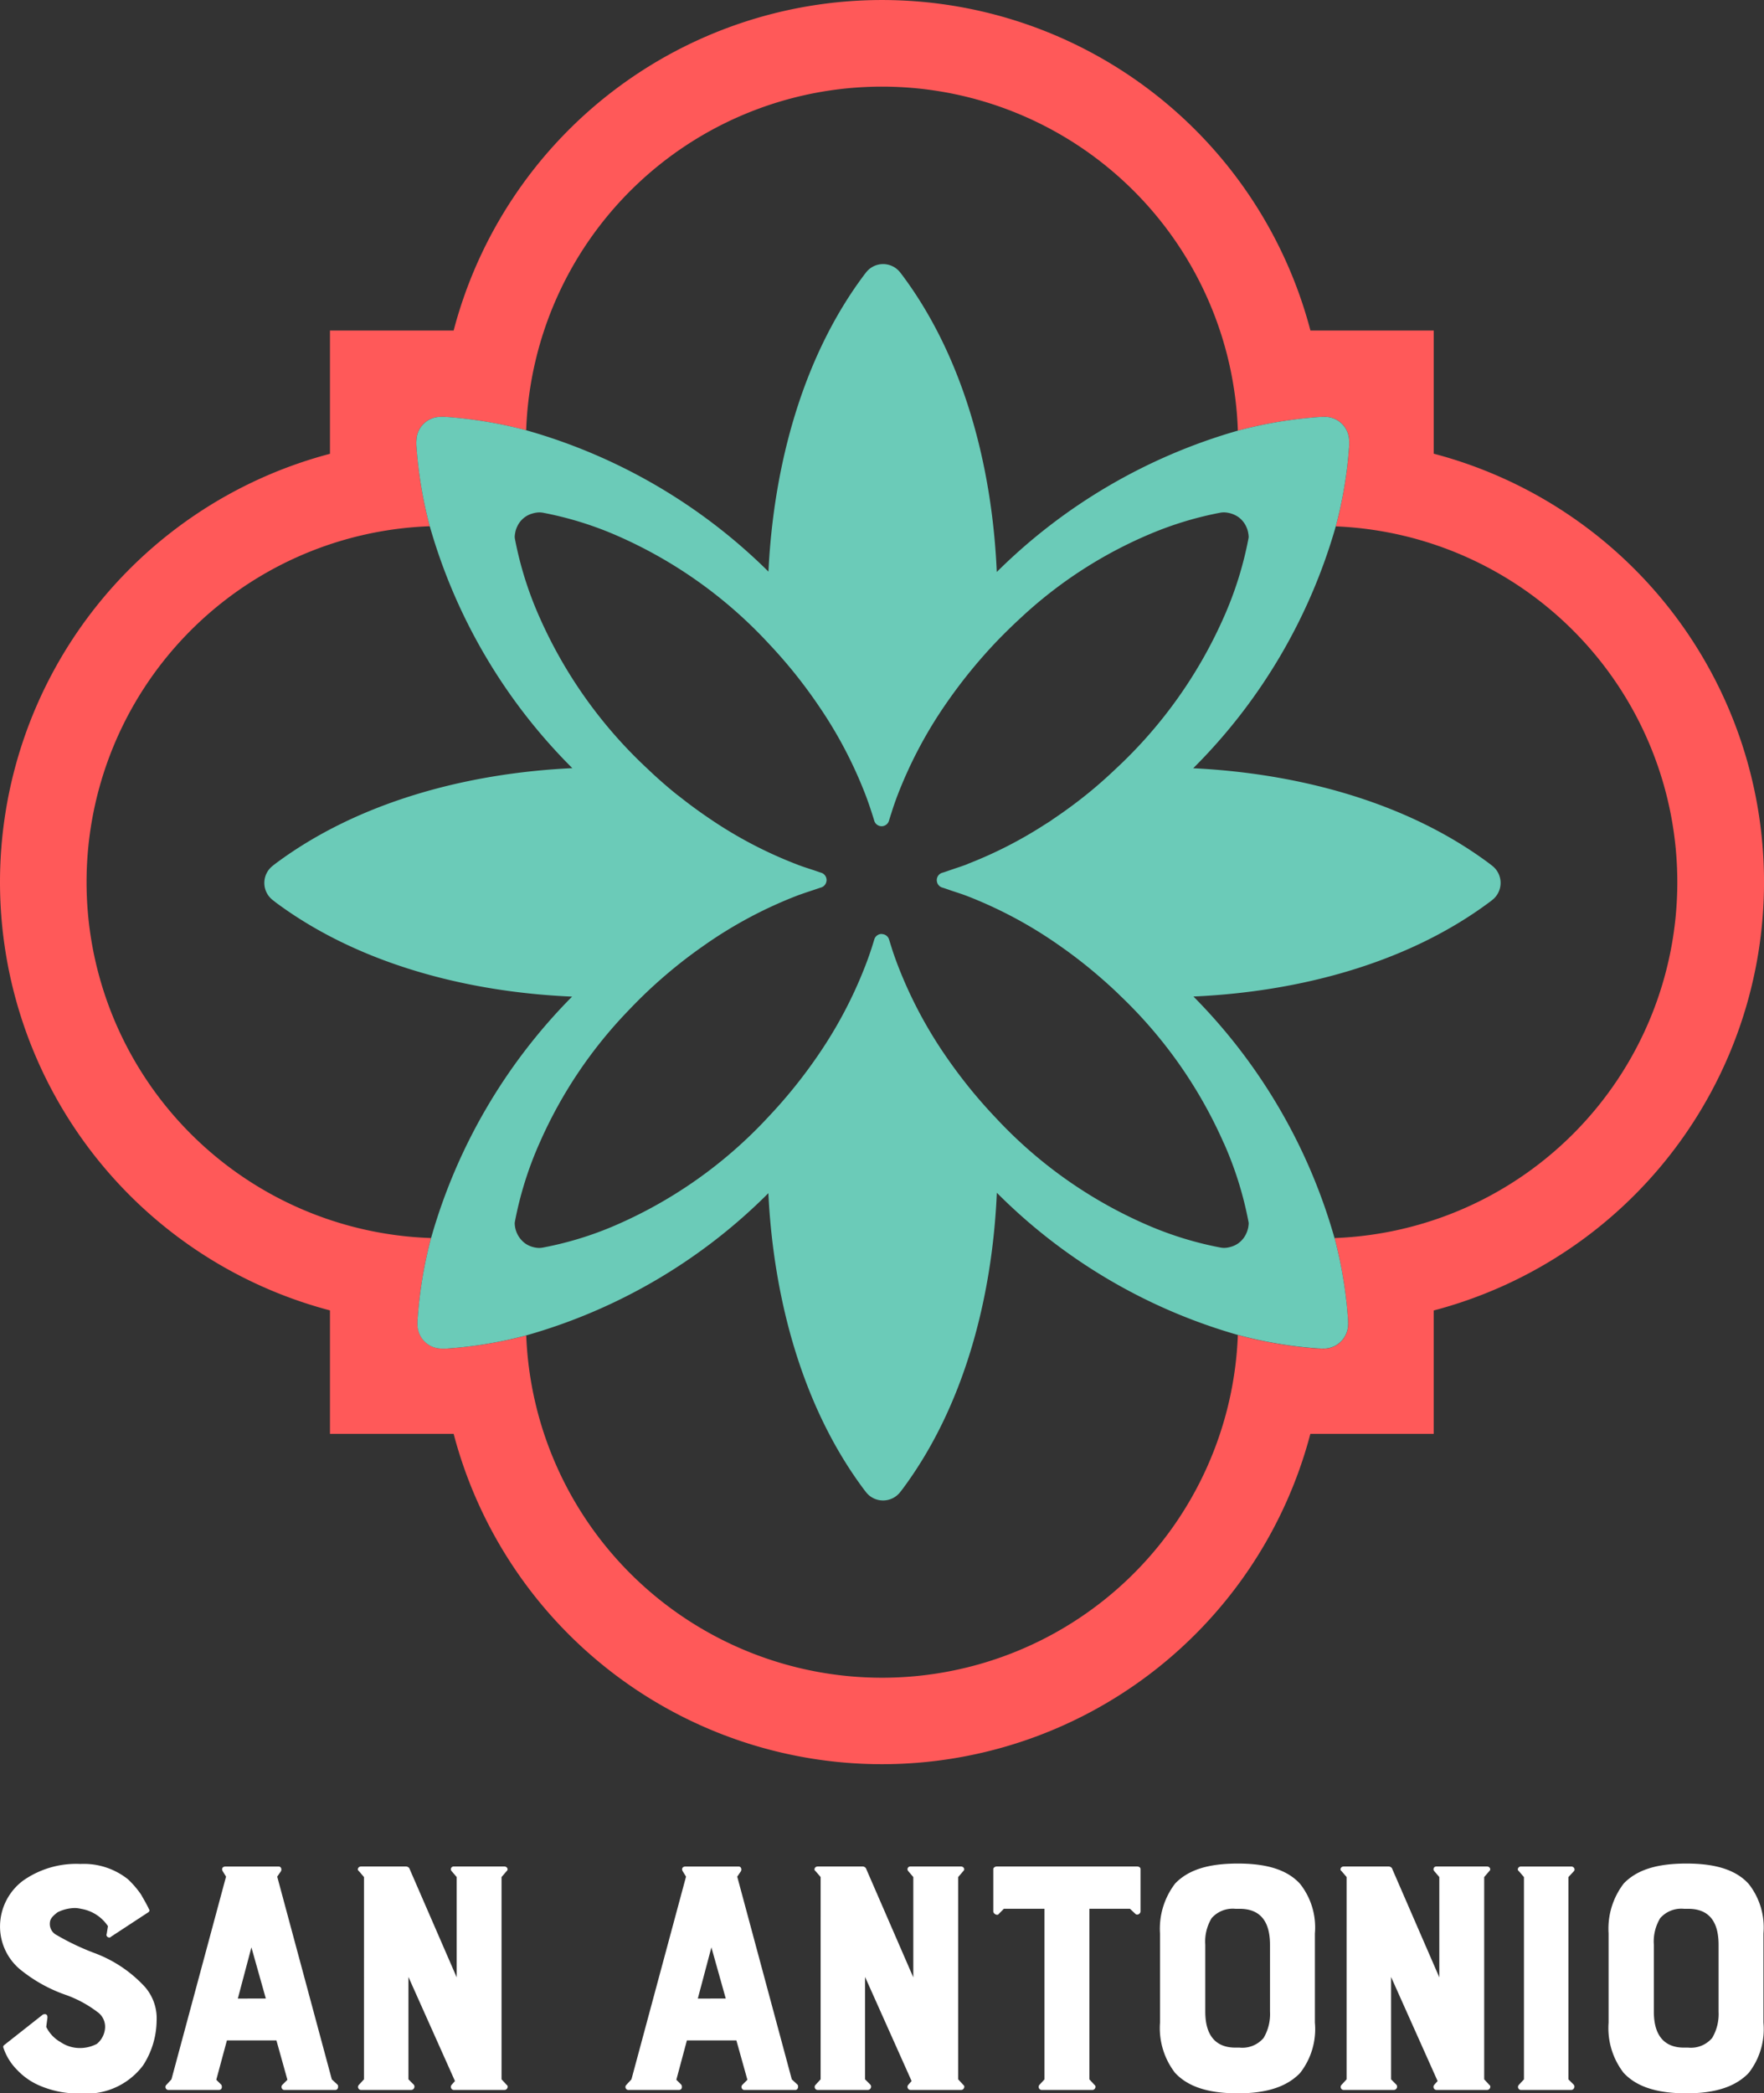 <svg xmlns="http://www.w3.org/2000/svg" width="142.781" height="169.422"><rect width="100%" height="100%" fill="#333333" stroke="none"/><defs><clipPath id="a"><path fill="none" d="M0 0h142.781v169.422H0z" data-name="Rectangle 1422"/></clipPath></defs><g data-name="Logo Footer"><g clip-path="url(#a)" data-name="Group 2628"><path fill="#ff5959" d="M116.048 36.719v-9.966h-9.979a35.849 35.849 0 0 0-69.351 0h-10.01v9.975a35.849 35.849 0 0 0 0 69.328v9.994h10.011a35.85 35.85 0 0 0 69.343 0h9.985v-9.988a35.849 35.849 0 0 0 0-69.343m-8.031 63.472.008.028a35.122 35.122 0 0 1 1.083 6.536c.006.074.006.146.011.216v.081c0 .036-.006.072 0 .108a1.962 1.962 0 0 1-1.957 1.991l-.017.006c-.04 0-.081 0-.119-.006h-.081c-.072 0-.144 0-.218-.008a34.386 34.386 0 0 1-6.509-1.09l-.023-.006a28.821 28.821 0 0 1-57.6.036l-.055.015a34.369 34.369 0 0 1-6.35 1.045c-.076 0-.148.006-.22.008h-.076a1.864 1.864 0 0 1-.267-.013 1.942 1.942 0 0 1-1.253-.564 1.963 1.963 0 0 1-.575-1.4 1.151 1.151 0 0 1 0-.119v-.072c0-.076 0-.157.008-.235a34.7 34.7 0 0 1 1.083-6.526v-.023a28.821 28.821 0 0 1-.1-57.608 34.5 34.5 0 0 1-1.077-6.456c0-.07-.006-.144-.013-.225v-.076a1.74 1.74 0 0 1 .011-.21 1.934 1.934 0 0 1 1.908-1.878 1.682 1.682 0 0 1 .18-.008h.081c.07 0 .142.006.214.011a34.519 34.519 0 0 1 6.445 1.064l.051.013a28.82 28.82 0 0 1 57.606.032l.021-.006a34.773 34.773 0 0 1 6.6-1.1c.074 0 .142-.008.216-.011h.132a1.955 1.955 0 0 1 2.039 1.9 1.563 1.563 0 0 1 .006.2v.081c0 .074 0 .144-.008.216a34.507 34.507 0 0 1-1.081 6.456v.008a28.822 28.822 0 0 1-.106 57.6" data-name="Path 23059"/><path fill="#6bcbb8" d="M120.564 73.012c.051-.036.1-.074.148-.112l.057-.047a1.754 1.754 0 0 0 0-2.792l-.055-.042-.155-.123c-6.64-4.957-15.4-7.3-23.978-7.719a45.065 45.065 0 0 0 11.54-19.584 34.608 34.608 0 0 0 1.079-6.46c0-.074.006-.144.008-.216v-.081c0-.066-.006-.134-.008-.2a1.955 1.955 0 0 0-2.039-1.893h-.13c-.072 0-.144 0-.216.008a34.775 34.775 0 0 0-6.6 1.1h-.013a45.424 45.424 0 0 0-19.521 11.442c-.375-8.6-2.688-17.376-7.641-24.012a5.153 5.153 0 0 0-.127-.165l-.042-.055a1.753 1.753 0 0 0-1.393-.687h-.006a1.745 1.745 0 0 0-1.391.7l-.042.057a1.687 1.687 0 0 0-.119.151c-4.959 6.638-7.306 15.4-7.721 23.98a45.369 45.369 0 0 0-19.611-11.44l-.049-.013a34.929 34.929 0 0 0-6.445-1.064c-.074 0-.144-.006-.216-.008H35.8c-.064 0-.121.006-.182.008a1.942 1.942 0 0 0-1.908 1.88 1.74 1.74 0 0 0-.011.21v.076c0 .078.006.153.011.223a34.554 34.554 0 0 0 1.077 6.458A45.067 45.067 0 0 0 46.326 62.17c-8.588.407-17.367 2.754-24.029 7.728-.049.04-.1.078-.151.117l-.057.047a1.753 1.753 0 0 0 .008 2.8l.2.159c6.651 4.954 15.421 7.272 24.008 7.64a45.3 45.3 0 0 0-11.411 19.532l-.006.023a34.713 34.713 0 0 0-1.083 6.53c-.006.078-.008.159-.011.235v.189a1.947 1.947 0 0 0 1.825 1.97 1.88 1.88 0 0 0 .267.013h.081c.07 0 .142-.006.22-.011a34.227 34.227 0 0 0 6.352-1.049l.053-.013a44.967 44.967 0 0 0 19.6-11.51c.418 8.571 2.767 17.327 7.73 23.971.036.049.074.1.117.148l.042.057a1.743 1.743 0 0 0 1.391.693h.006a1.759 1.759 0 0 0 1.393-.687l.045-.059c.04-.049.083-.1.123-.157 4.957-6.642 7.274-15.413 7.647-24a44.964 44.964 0 0 0 19.506 11.506h.017a34.024 34.024 0 0 0 6.519 1.092c.072 0 .144.008.216.011H107.158a1.969 1.969 0 0 0 1.959-1.993c0-.038.006-.074 0-.108v-.081c0-.07-.006-.144-.011-.218a35.122 35.122 0 0 0-1.083-6.536l-.008-.017a45.307 45.307 0 0 0-11.417-19.539c8.576-.382 17.336-2.7 23.965-7.641M99.056 92.506a28.93 28.93 0 0 1 2.008 6.428c0 .023.006.045.006.068a2.129 2.129 0 0 1-.424 1.217 2.04 2.04 0 0 1-.428.416 1.99 1.99 0 0 1-.632.288 1.949 1.949 0 0 1-.513.076 1.874 1.874 0 0 1-.29-.03 28.046 28.046 0 0 1-5.605-1.69 36.635 36.635 0 0 1-12.544-8.771 41.634 41.634 0 0 1-1.412-1.56c-.174-.206-.348-.407-.517-.613a42.04 42.04 0 0 1-2.154-2.862 35.219 35.219 0 0 1-3.875-7.331 3.31 3.31 0 0 1-.049-.127q-.194-.515-.369-1.035c-.1-.316-.2-.628-.295-.943a.62.62 0 0 0-.532-.435c-.023 0-.042-.013-.066-.013h-.013a.62.62 0 0 0-.585.443 27.628 27.628 0 0 1-.718 2.108 1.369 1.369 0 0 1-.051.129 35.1 35.1 0 0 1-3.655 6.95c-.015.021-.028.038-.04.059q-1.008 1.488-2.156 2.894a39.983 39.983 0 0 1-1.923 2.19 36.754 36.754 0 0 1-12.699 8.931 27.806 27.806 0 0 1-5.584 1.679 1.766 1.766 0 0 1-.282.03 1.957 1.957 0 0 1-.462-.059 1.987 1.987 0 0 1-.657-.286 2.081 2.081 0 0 1-.878-1.652 1.192 1.192 0 0 1 .013-.119 28.913 28.913 0 0 1 2-6.383 36.62 36.62 0 0 1 7.155-10.681c.386-.407.778-.806 1.181-1.2q1.018-.989 2.1-1.9 1.336-1.126 2.754-2.118a34.937 34.937 0 0 1 7.783-4.164c.061-.023.125-.042.187-.064.341-.125.685-.233 1.026-.348.2-.064.4-.14.6-.2a.615.615 0 0 0 .418-.437.567.567 0 0 0 .025-.159.621.621 0 0 0-.443-.6c-.2-.061-.4-.138-.608-.206-.4-.131-.81-.261-1.215-.411-.023-.006-.045-.019-.068-.028a34.473 34.473 0 0 1-7.126-3.727 38.576 38.576 0 0 1-2.328-1.7c-.189-.148-.382-.29-.566-.443a38.006 38.006 0 0 1-2.162-1.917 37.339 37.339 0 0 1-8.716-12.243 28.911 28.911 0 0 1-2-6.381c0-.036-.011-.074-.011-.11a1.816 1.816 0 0 1 .032-.3 1.937 1.937 0 0 1 .182-.575 1.91 1.91 0 0 1 1.255-1.039 1.988 1.988 0 0 1 .528-.081 1.791 1.791 0 0 1 .341.036 28.11 28.11 0 0 1 5.55 1.677 36.76 36.76 0 0 1 12.656 8.886c.083.091.17.18.254.271a42.204 42.204 0 0 1 1.649 1.889c.75.92 1.461 1.87 2.12 2.841a34.955 34.955 0 0 1 3.854 7.329 27.17 27.17 0 0 1 .464 1.334c.074.229.151.46.216.687a.622.622 0 0 0 .6.449h.025a.624.624 0 0 0 .568-.445c.066-.225.14-.452.214-.678q.172-.55.373-1.1l.006-.019a35.231 35.231 0 0 1 4.067-7.735q1-1.444 2.129-2.811.916-1.107 1.908-2.15.96-1 1.986-1.942a35.582 35.582 0 0 1 10.56-6.818 27.979 27.979 0 0 1 5.516-1.666 1.818 1.818 0 0 1 .358-.038 2.185 2.185 0 0 1 1.145.365 1.969 1.969 0 0 1 .638.755 1.939 1.939 0 0 1 .184.587 1.9 1.9 0 0 1 .03.29.6.6 0 0 1-.006.061 29 29 0 0 1-2.01 6.436 37.329 37.329 0 0 1-8.724 12.248c-.7.666-1.425 1.314-2.173 1.925a38.28 38.28 0 0 1-2.917 2.158c-.081.057-.159.117-.24.17-.123.081-.25.155-.375.237-.051.034-.106.064-.159.1a34.39 34.39 0 0 1-5.979 3.059c-.112.042-.225.1-.339.14-.348.129-.7.24-1.043.358-.28.091-.558.2-.837.28a.621.621 0 0 0-.443.6.6.6 0 0 0 .023.153v.013a.618.618 0 0 0 .418.43c.276.083.551.187.829.28.346.114.691.223 1.037.352h.006a34.947 34.947 0 0 1 7.689 4.115 38.64 38.64 0 0 1 2.769 2.129q.782.658 1.535 1.357c.193.18.384.363.57.547a37.169 37.169 0 0 1 8.353 11.9" data-name="Path 23060"/><path fill="#fff" d="M.003 155.859a4.641 4.641 0 0 1 1.885-3.666 7.478 7.478 0 0 1 4.625-1.335 5.738 5.738 0 0 1 3.837 1.234 7.5 7.5 0 0 1 1.062 1.232c.273.481.513.89.649 1.2.07.07.036.206-.1.273l-2.98 1.953c-.138.172-.447-.036-.343-.24l.1-.617a3.25 3.25 0 0 0-2.158-1.4 2.716 2.716 0 0 0-.481-.07 3.278 3.278 0 0 0-1.435.343c-.312.24-.585.479-.619.789a1.006 1.006 0 0 0 .549 1.062 20.081 20.081 0 0 0 3.013 1.437 10.53 10.53 0 0 1 4.111 2.741 3.874 3.874 0 0 1 .958 2.773 6.76 6.76 0 0 1-1.1 3.6 5.727 5.727 0 0 1-5.033 2.262 7.828 7.828 0 0 1-3.22-.585 5.413 5.413 0 0 1-1.919-1.3 4.592 4.592 0 0 1-1.13-1.817c-.034-.1 0-.17.1-.24l3.093-2.438c.17-.068.375-.068.375.24l-.1.755a2.843 2.843 0 0 0 1.161 1.231 2.768 2.768 0 0 0 1.473.479 2.935 2.935 0 0 0 1.471-.339 1.836 1.836 0 0 0 .656-1.267 1.464 1.464 0 0 0-.653-1.336 9.4 9.4 0 0 0-2.567-1.372 12.123 12.123 0 0 1-3.494-1.919 4.523 4.523 0 0 1-1.786-3.663" data-name="Path 23061"/><path fill="#fff" d="m13.467 168.737.411-.445 4.418-16.407-.273-.447c-.1-.17-.034-.373.24-.373h4.283c.2 0 .273.2.2.373l-.307.447 4.418 16.407.479.445c.07.138.034.411-.2.411H22.99a.245.245 0 0 1-.138-.411l.411-.411-.889-3.187h-4.008l-.859 3.186.413.411c.068.138.068.411-.206.411H13.64a.238.238 0 0 1-.174-.411m8.05-6.988-1.166-4.139-1.1 4.145Z" data-name="Path 23062"/><path fill="#fff" d="m29.462 151.918-.411-.481c-.17-.1-.07-.373.172-.373h3.663a.34.34 0 0 1 .242.136l3.837 8.836v-8.118l-.411-.481a.221.221 0 0 1 .17-.373h4.109c.208 0 .343.237.174.373l-.411.481v16.371l.411.447c.17.1.068.411-.174.411h-4.11a.248.248 0 0 1-.17-.411l.273-.307-3.767-8.427v8.287l.445.447a.267.267 0 0 1-.208.411h-4.074a.241.241 0 0 1-.172-.411l.411-.447Z" data-name="Path 23063"/><path fill="#fff" d="m50.699 168.737.411-.445 4.418-16.407-.273-.447c-.1-.17-.034-.373.24-.373h4.283c.2 0 .273.2.2.373l-.305.447 4.416 16.407.479.445c.07.138.034.411-.2.411h-4.146a.245.245 0 0 1-.138-.411l.411-.411-.89-3.186h-4.007l-.854 3.186.413.411c.068.138.068.411-.206.411h-4.079a.238.238 0 0 1-.174-.411m8.046-6.988-1.162-4.14-1.1 4.145Z" data-name="Path 23064"/><path fill="#fff" d="m66.423 151.918-.411-.481c-.17-.1-.07-.373.172-.373h3.663a.332.332 0 0 1 .24.136l3.837 8.836v-8.118l-.409-.481a.221.221 0 0 1 .17-.373h4.109c.208 0 .343.237.174.373l-.411.481v16.371l.411.447c.17.1.068.411-.174.411h-4.11a.248.248 0 0 1-.17-.411l.273-.307-3.767-8.427v8.287l.443.447a.265.265 0 0 1-.206.411h-4.074a.241.241 0 0 1-.172-.411l.411-.447Z" data-name="Path 23065"/><path fill="#fff" d="M80.399 154.694v-3.424c0-.1.138-.206.273-.206h11.37c.174 0 .273.1.273.206v3.424c0 .208-.273.343-.409.208l-.445-.416h-3.285v13.806l.411.445c.17.1.068.411-.172.411h-4.113a.248.248 0 0 1-.17-.411l.411-.445v-13.806h-3.29l-.409.416c-.1.17-.445 0-.445-.208" data-name="Path 23066"/><path fill="#fff" d="M95.125 167.783a5.925 5.925 0 0 1-1.232-4.077v-7.229a6.007 6.007 0 0 1 1.232-4.043c1.062-1.1 2.671-1.609 5.069-1.609 2.364 0 4.009.513 5.035 1.643a5.681 5.681 0 0 1 1.2 4.009v7.225a5.76 5.76 0 0 1-1.2 4.077c-1.062 1.1-2.671 1.643-5.035 1.643-2.432 0-4.041-.547-5.069-1.643m5.207-13.291h-.343a2.269 2.269 0 0 0-1.917.755 3.664 3.664 0 0 0-.515 2.158v5.41c0 2.4 1.3 2.911 2.432 2.911h.343a2.254 2.254 0 0 0 1.95-.787 3.812 3.812 0 0 0 .515-2.124v-5.41c0-2.432-1.3-2.913-2.466-2.913" data-name="Path 23067"/><path fill="#fff" d="m108.998 151.918-.411-.481c-.17-.1-.07-.373.172-.373h3.664a.34.34 0 0 1 .242.136l3.835 8.836v-8.118l-.409-.481a.221.221 0 0 1 .17-.373h4.109c.208 0 .343.237.174.373l-.411.481v16.371l.411.447c.17.1.068.411-.174.411h-4.111a.248.248 0 0 1-.17-.411l.273-.307-3.767-8.427v8.287l.443.447a.265.265 0 0 1-.206.411h-4.074a.241.241 0 0 1-.172-.411l.411-.447Z" data-name="Path 23068"/><path fill="#fff" d="M123.351 168.292v-16.371l-.411-.481c-.17-.1-.07-.375.172-.375h4.074c.208 0 .343.24.208.375l-.445.481v16.371l.445.445a.267.267 0 0 1-.208.411h-4.075a.241.241 0 0 1-.172-.411Z" data-name="Path 23069"/><path fill="#fff" d="M131.433 167.783a5.925 5.925 0 0 1-1.232-4.077v-7.229a6.007 6.007 0 0 1 1.232-4.043c1.062-1.1 2.671-1.609 5.069-1.609 2.362 0 4.009.513 5.035 1.643a5.681 5.681 0 0 1 1.2 4.009v7.225a5.76 5.76 0 0 1-1.2 4.077c-1.062 1.1-2.673 1.643-5.035 1.643-2.432 0-4.041-.547-5.069-1.643m5.207-13.291h-.343a2.269 2.269 0 0 0-1.917.755 3.664 3.664 0 0 0-.515 2.158v5.41c0 2.4 1.3 2.911 2.432 2.911h.343a2.254 2.254 0 0 0 1.95-.787 3.812 3.812 0 0 0 .515-2.124v-5.41c0-2.432-1.3-2.913-2.466-2.913" data-name="Path 23070"/></g></g></svg>
